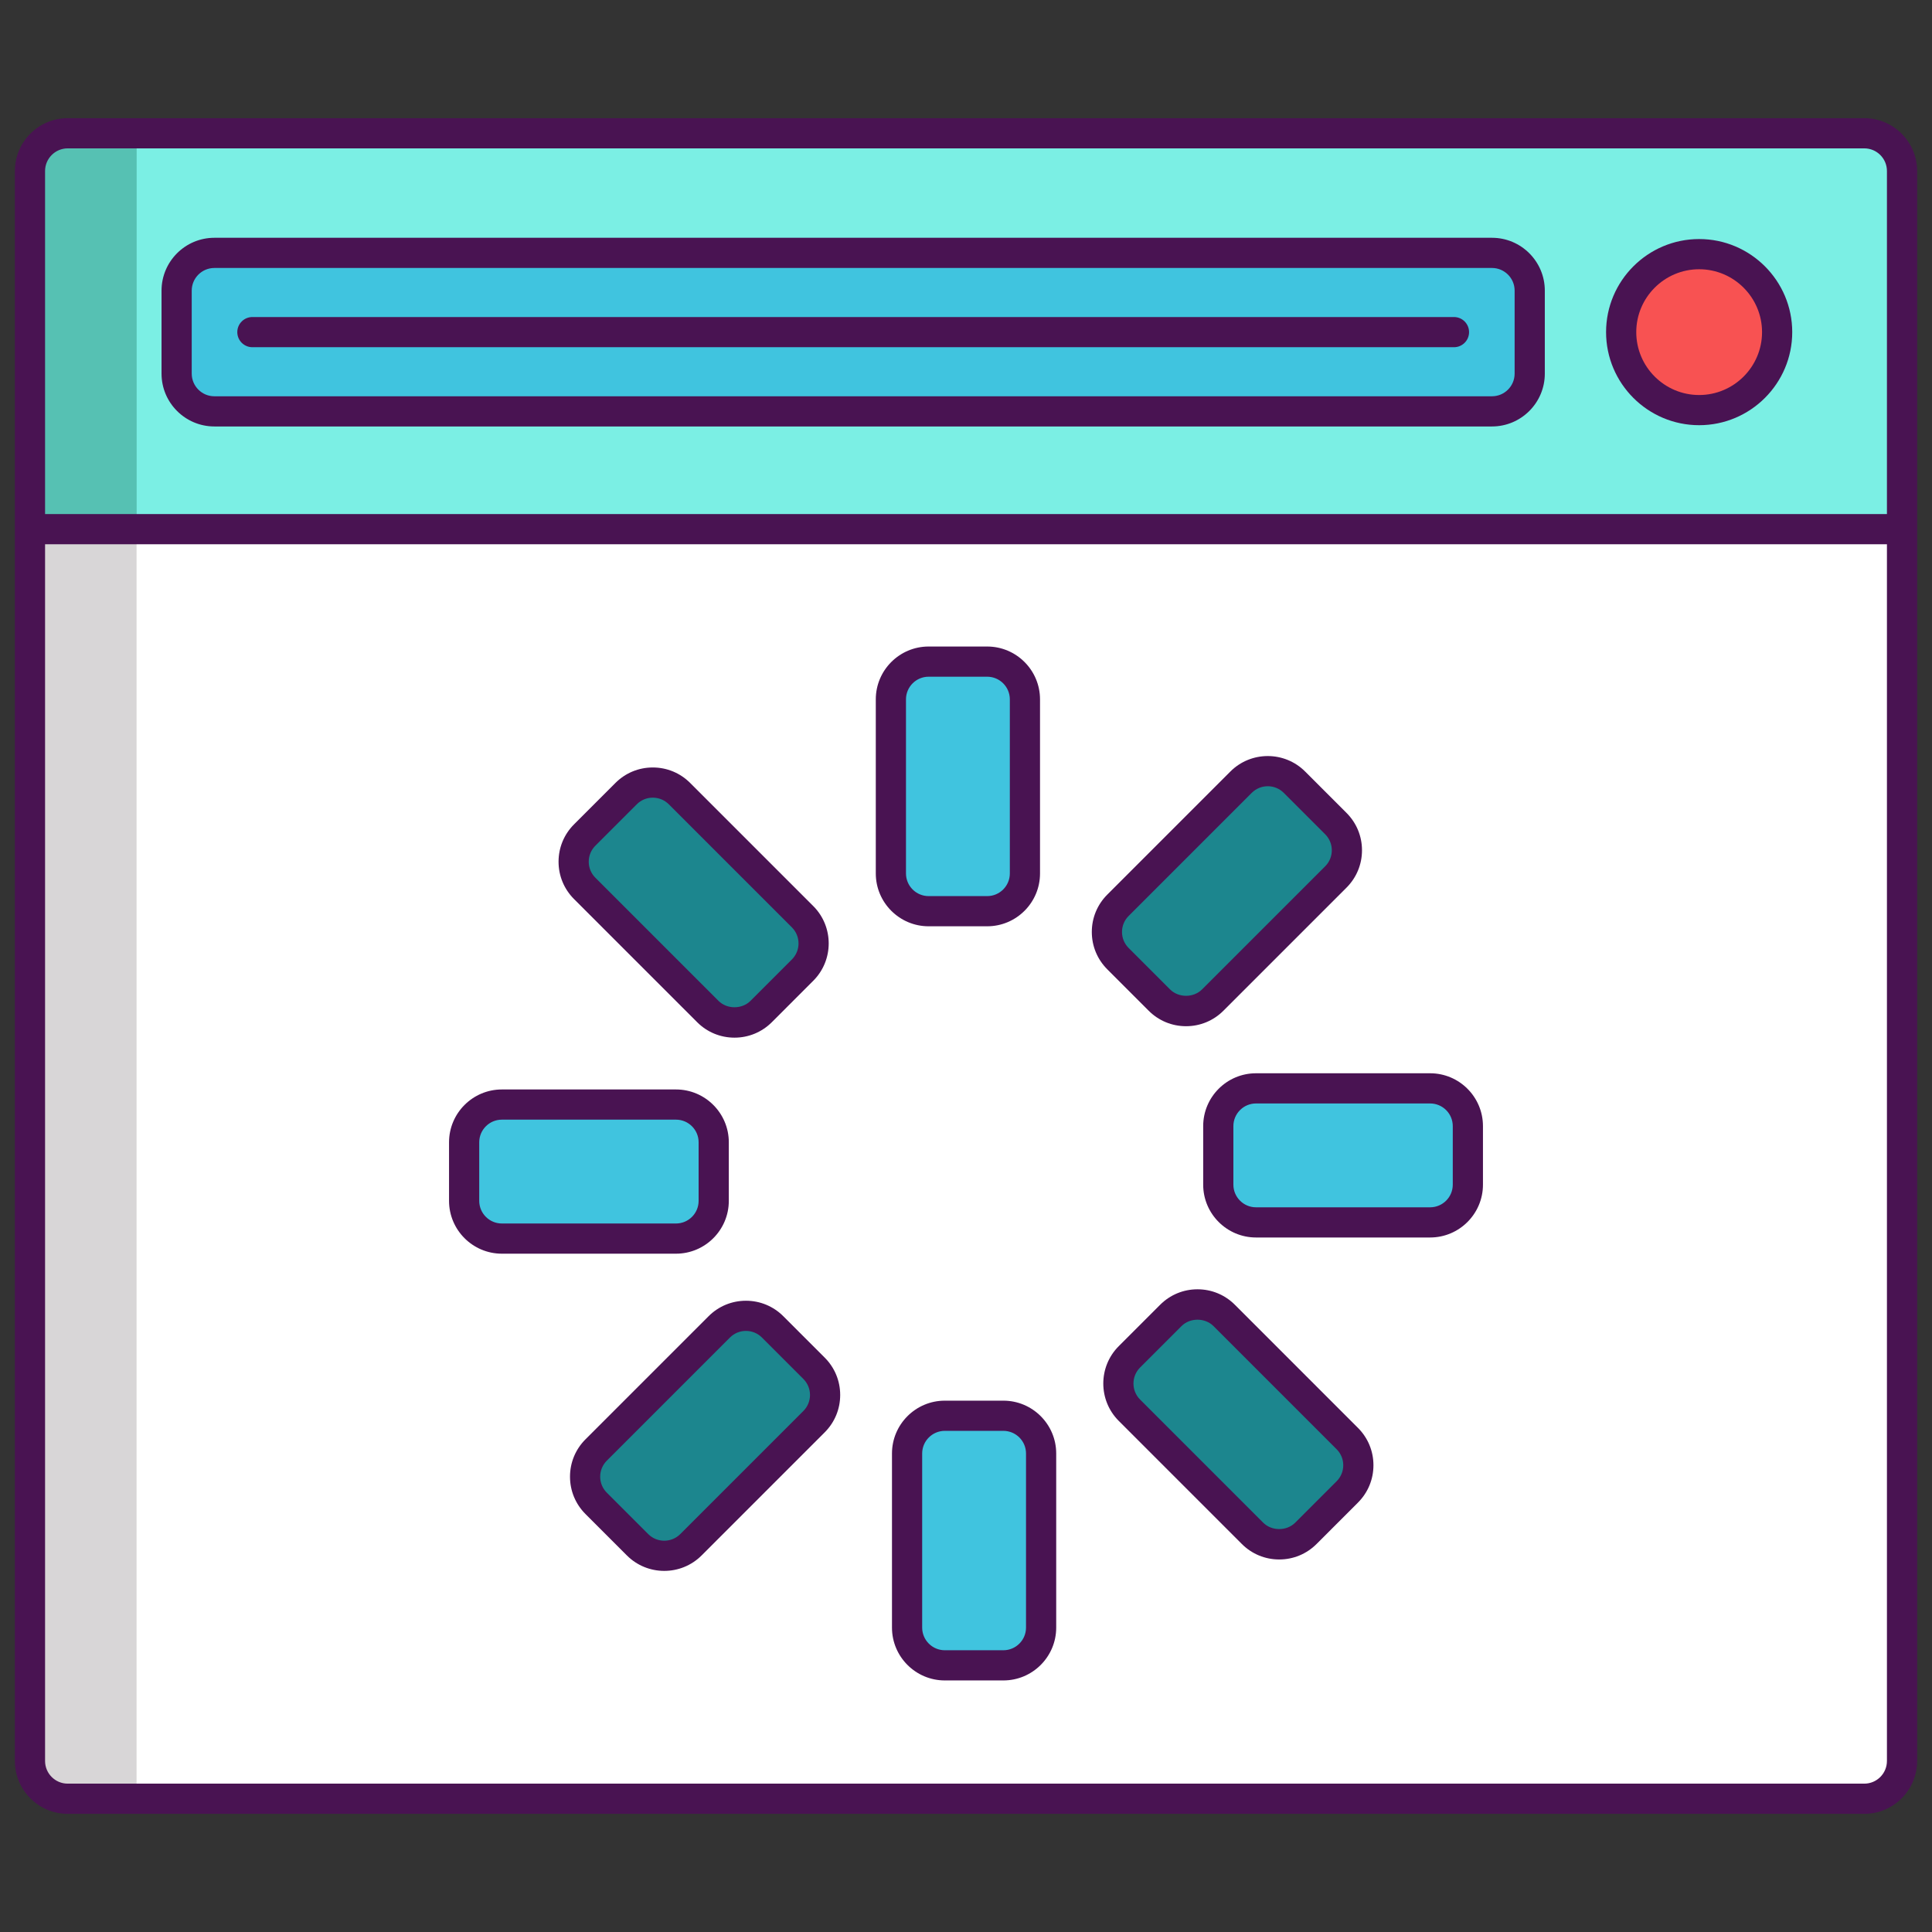 <svg xmlns="http://www.w3.org/2000/svg" xmlns:xlink="http://www.w3.org/1999/xlink" id="Layer_1" x="0px" y="0px" viewBox="0 0 256 256" style="enable-background:new 0 0 256 256;" xml:space="preserve"><rect x="0" y="0" width="256" height="256" fill="#333333" stroke="none"/><style type="text/css">	.st0{fill:#1C868E;}	.st1{fill:#40C4DF;}	.st2{fill:#FFFFFF;}	.st3{fill:#D8D6D7;}	.st4{fill:#F85252;}	.st5{fill:#7BEFE4;}	.st6{fill:#56C1B3;}	.st7{fill:#491352;}	.st8{fill:#41C4DF;}	.st9{fill:#D73735;}	.st10{fill:#EDAF85;}	.st11{fill:#F7C09A;}	.st12{fill:#1B868E;}	.st13{fill:none;stroke:#491352;stroke-width:4;stroke-linecap:round;stroke-linejoin:round;stroke-miterlimit:10;}	.st14{fill:none;stroke:#491352;stroke-width:4;stroke-miterlimit:10;}</style><g id="XMLID_630_">	<path id="XMLID_1925_" class="st6" d="M252.03,22.66v210.68c0,2.76-2.24,5-5,5H8.97c-2.76,0-5-2.24-5-5V22.66c0-2.76,2.24-5,5-5  h238.06C249.79,17.66,252.03,19.9,252.03,22.66z"></path>	<path id="XMLID_1924_" class="st5" d="M252.03,22.66v210.68c0,2.76-2.24,5-5,5H18.11V17.66h228.92  C249.79,17.66,252.03,19.9,252.03,22.66z"></path>	<path id="XMLID_1923_" class="st1" d="M197.696,54.508H28.405c-2.761,0-5-2.239-5-5v-11c0-2.761,2.239-5,5-5h169.291  c2.761,0,5,2.239,5,5v11C202.696,52.27,200.458,54.508,197.696,54.508z"></path>	<circle id="XMLID_1922_" class="st4" cx="225.146" cy="44.008" r="10.333"></circle>	<path id="XMLID_1921_" class="st3" d="M252.03,70.12v163.22c0,2.76-2.24,5-5,5H8.97c-2.76,0-5-2.24-5-5V70.12H252.03z"></path>	<path id="XMLID_1920_" class="st2" d="M252.03,70.12v163.22c0,2.76-2.24,5-5,5H18.11V70.12H252.03z"></path>	<path id="XMLID_1919_" class="st2" d="M252.03,70.12v163.22c0,2.76-2.24,5-5,5H18.11V70.12H252.03z"></path>	<g id="XMLID_1570_">		<path id="XMLID_1569_" class="st1" d="M130.808,120.738h-7.76c-2.761,0-5-2.239-5-5V92.667c0-2.761,2.239-5,5-5h7.76   c2.761,0,5,2.239,5,5v23.071C135.808,118.499,133.569,120.738,130.808,120.738z"></path>		<path id="XMLID_1571_" class="st0" d="M106.348,128.544l-5.487,5.487c-1.953,1.953-5.118,1.953-7.071,0l-16.314-16.314   c-1.953-1.953-1.953-5.118,0-7.071l5.487-5.487c1.953-1.953,5.118-1.953,7.071,0l16.314,16.314   C108.3,123.425,108.3,126.591,106.348,128.544z"></path>		<path id="XMLID_1573_" class="st1" d="M94.571,151.359v7.76c0,2.761-2.239,5-5,5H66.5c-2.761,0-5-2.239-5-5v-7.76   c0-2.761,2.239-5,5-5h23.071C92.333,146.359,94.571,148.598,94.571,151.359z"></path>		<path id="XMLID_1575_" class="st0" d="M102.377,175.819l5.487,5.487c1.953,1.953,1.953,5.118,0,7.071l-16.314,16.314   c-1.953,1.953-5.118,1.953-7.071,0l-5.487-5.487c-1.953-1.953-1.953-5.118,0-7.071l16.314-16.314   C97.259,173.866,100.424,173.866,102.377,175.819z"></path>		<path id="XMLID_1576_" class="st1" d="M125.192,187.595h7.76c2.761,0,5,2.239,5,5v23.071c0,2.761-2.239,5-5,5h-7.76   c-2.761,0-5-2.239-5-5v-23.071C120.192,189.834,122.431,187.595,125.192,187.595z"></path>		<path id="XMLID_1577_" class="st0" d="M149.652,179.79l5.487-5.487c1.953-1.953,5.118-1.953,7.071,0l16.314,16.314   c1.953,1.953,1.953,5.118,0,7.071l-5.487,5.487c-1.953,1.953-5.118,1.953-7.071,0l-16.314-16.314   C147.7,184.908,147.7,181.742,149.652,179.79z"></path>		<path id="XMLID_1578_" class="st1" d="M161.429,156.974v-7.76c0-2.761,2.239-5,5-5H189.5c2.761,0,5,2.239,5,5v7.76   c0,2.761-2.239,5-5,5h-23.071C163.667,161.974,161.429,159.736,161.429,156.974z"></path>		<path id="XMLID_1579_" class="st0" d="M153.623,132.514l-5.487-5.487c-1.953-1.953-1.953-5.118,0-7.071l16.314-16.314   c1.953-1.953,5.118-1.953,7.071,0l5.487,5.487c1.953,1.953,1.953,5.118,0,7.071l-16.314,16.314   C158.741,134.467,155.576,134.467,153.623,132.514z"></path>	</g>	<g id="XMLID_627_">		<path id="XMLID_659_" class="st7" d="M247.028,15.658H8.972c-3.859,0-7,3.14-7,7v210.684c0,3.86,3.141,7,7,7h238.057   c3.859,0,7-3.14,7-7V22.658C254.028,18.798,250.888,15.658,247.028,15.658z M250.028,233.342c0,1.654-1.346,3-3,3H8.972   c-1.654,0-3-1.346-3-3V72.119h244.057V233.342z M250.028,68.119H5.972v-45.46c0-1.654,1.346-3,3-3h238.057c1.654,0,3,1.346,3,3   V68.119z"></path>		<path id="XMLID_759_" class="st7" d="M197.696,31.508H28.405c-3.859,0-7,3.14-7,7v11c0,3.86,3.141,7,7,7h169.291   c3.859,0,7-3.14,7-7v-11C204.696,34.648,201.556,31.508,197.696,31.508z M200.696,49.508c0,1.654-1.346,3-3,3H28.405   c-1.654,0-3-1.346-3-3v-11c0-1.654,1.346-3,3-3h169.291c1.654,0,3,1.346,3,3V49.508z"></path>		<path id="XMLID_762_" class="st7" d="M225.146,31.675c-6.801,0-12.333,5.533-12.333,12.333s5.532,12.333,12.333,12.333   s12.334-5.533,12.334-12.333S231.946,31.675,225.146,31.675z M225.146,52.342c-4.595,0-8.333-3.738-8.333-8.333   s3.738-8.333,8.333-8.333c4.596,0,8.334,3.738,8.334,8.333S229.741,52.342,225.146,52.342z"></path>		<path id="XMLID_763_" class="st7" d="M192.658,42.008H33.443c-1.104,0-2,0.896-2,2s0.896,2,2,2h159.215c1.104,0,2-0.896,2-2   S193.763,42.008,192.658,42.008z"></path>		<path id="XMLID_766_" class="st7" d="M123.047,122.738h7.761c3.859,0,7-3.14,7-7V92.667c0-3.86-3.141-7-7-7h-7.761   c-3.859,0-7,3.14-7,7v23.071C116.047,119.598,119.188,122.738,123.047,122.738z M120.047,92.667c0-1.654,1.346-3,3-3h7.761   c1.654,0,3,1.346,3,3v23.071c0,1.654-1.346,3-3,3h-7.761c-1.654,0-3-1.346-3-3V92.667z"></path>		<path id="XMLID_769_" class="st7" d="M92.375,135.445c1.321,1.322,3.079,2.05,4.949,2.05s3.628-0.728,4.95-2.05l5.487-5.488   c2.729-2.729,2.729-7.17,0-9.899l-16.313-16.314c-1.322-1.322-3.08-2.05-4.95-2.05s-3.628,0.728-4.949,2.05l-5.487,5.487   c-1.322,1.322-2.051,3.08-2.051,4.95s0.729,3.628,2.051,4.95L92.375,135.445z M78.89,112.06l5.487-5.487   c0.566-0.566,1.32-0.878,2.121-0.878c0.802,0,1.556,0.312,2.122,0.878l16.313,16.314c1.169,1.17,1.169,3.073,0,4.243l-5.487,5.487   c-1.132,1.133-3.109,1.134-4.243,0L78.89,116.303c-0.566-0.566-0.879-1.32-0.879-2.121S78.323,112.627,78.89,112.06z"></path>		<path id="XMLID_778_" class="st7" d="M66.5,166.12h23.071c3.859,0,7-3.14,7-7v-7.761c0-3.86-3.141-7-7-7H66.5c-3.859,0-7,3.14-7,7   v7.761C59.5,162.979,62.641,166.12,66.5,166.12z M63.5,151.359c0-1.654,1.346-3,3-3h23.071c1.654,0,3,1.346,3,3v7.761   c0,1.654-1.346,3-3,3H66.5c-1.654,0-3-1.346-3-3V151.359z"></path>		<path id="XMLID_783_" class="st7" d="M103.791,174.405c-1.321-1.322-3.079-2.05-4.949-2.05s-3.628,0.728-4.95,2.05l-16.313,16.313   c-1.322,1.322-2.051,3.08-2.051,4.95s0.729,3.628,2.051,4.95l5.487,5.488c1.364,1.364,3.157,2.046,4.949,2.046   c1.793,0,3.586-0.682,4.95-2.047l16.313-16.313c1.322-1.322,2.051-3.08,2.051-4.95c0-1.87-0.729-3.628-2.051-4.95L103.791,174.405   z M106.45,186.963l-16.313,16.313c-1.169,1.169-3.072,1.17-4.243,0l-5.487-5.488c-0.566-0.566-0.879-1.32-0.879-2.121   s0.313-1.555,0.879-2.122l16.313-16.313c0.566-0.567,1.32-0.879,2.122-0.879c0.801,0,1.555,0.312,2.121,0.878l5.487,5.488   c0.566,0.566,0.879,1.32,0.879,2.121C107.329,185.643,107.017,186.396,106.45,186.963z"></path>		<path id="XMLID_786_" class="st7" d="M125.192,185.595c-3.859,0-7,3.14-7,7v23.071c0,3.86,3.141,7,7,7h7.761c3.859,0,7-3.14,7-7   v-23.071c0-3.86-3.141-7-7-7H125.192z M135.953,192.595v23.071c0,1.654-1.346,3-3,3h-7.761c-1.654,0-3-1.346-3-3v-23.071   c0-1.654,1.346-3,3-3h7.761C134.607,189.595,135.953,190.941,135.953,192.595z"></path>		<path id="XMLID_1891_" class="st7" d="M163.625,172.888c-1.321-1.322-3.079-2.05-4.949-2.05s-3.628,0.728-4.95,2.05l-5.487,5.487   c-2.729,2.729-2.729,7.17,0,9.899l16.313,16.314c1.322,1.322,3.08,2.05,4.95,2.05s3.628-0.728,4.949-2.05l5.487-5.487   c1.322-1.322,2.051-3.08,2.051-4.95c0-1.87-0.729-3.627-2.051-4.949L163.625,172.888z M177.11,196.273l-5.487,5.488   c-1.134,1.134-3.111,1.132-4.243,0l-16.313-16.314c-1.169-1.17-1.169-3.073,0-4.243l5.487-5.487c1.132-1.133,3.109-1.134,4.243,0   l16.313,16.314c0.566,0.566,0.879,1.32,0.879,2.121C177.989,194.953,177.677,195.706,177.11,196.273z"></path>		<path id="XMLID_1894_" class="st7" d="M159.429,149.214v7.76c0,3.86,3.141,7,7,7H189.5c3.859,0,7-3.14,7-7v-7.76   c0-3.86-3.141-7-7-7h-23.071C162.569,142.214,159.429,145.354,159.429,149.214z M192.5,149.214v7.76c0,1.654-1.346,3-3,3h-23.071   c-1.654,0-3-1.346-3-3v-7.76c0-1.654,1.346-3,3-3H189.5C191.154,146.214,192.5,147.56,192.5,149.214z"></path>		<path id="XMLID_1897_" class="st7" d="M152.209,133.928c1.321,1.322,3.079,2.05,4.949,2.05s3.628-0.728,4.95-2.05l16.313-16.313   c1.322-1.322,2.051-3.08,2.051-4.95s-0.729-3.628-2.051-4.95l-5.487-5.488c-2.729-2.729-7.172-2.728-9.899,0l-16.313,16.313   c-1.322,1.322-2.051,3.08-2.051,4.95s0.729,3.628,2.051,4.95L152.209,133.928z M149.55,121.37l16.313-16.313   c0.585-0.585,1.354-0.877,2.122-0.877c0.768,0,1.536,0.292,2.121,0.877l5.487,5.488c0.566,0.566,0.879,1.32,0.879,2.121   s-0.313,1.555-0.879,2.122L159.28,131.1c-1.132,1.133-3.11,1.134-4.243,0l-5.487-5.488c-0.566-0.566-0.879-1.32-0.879-2.121   S148.983,121.937,149.55,121.37z"></path>	</g></g></svg>